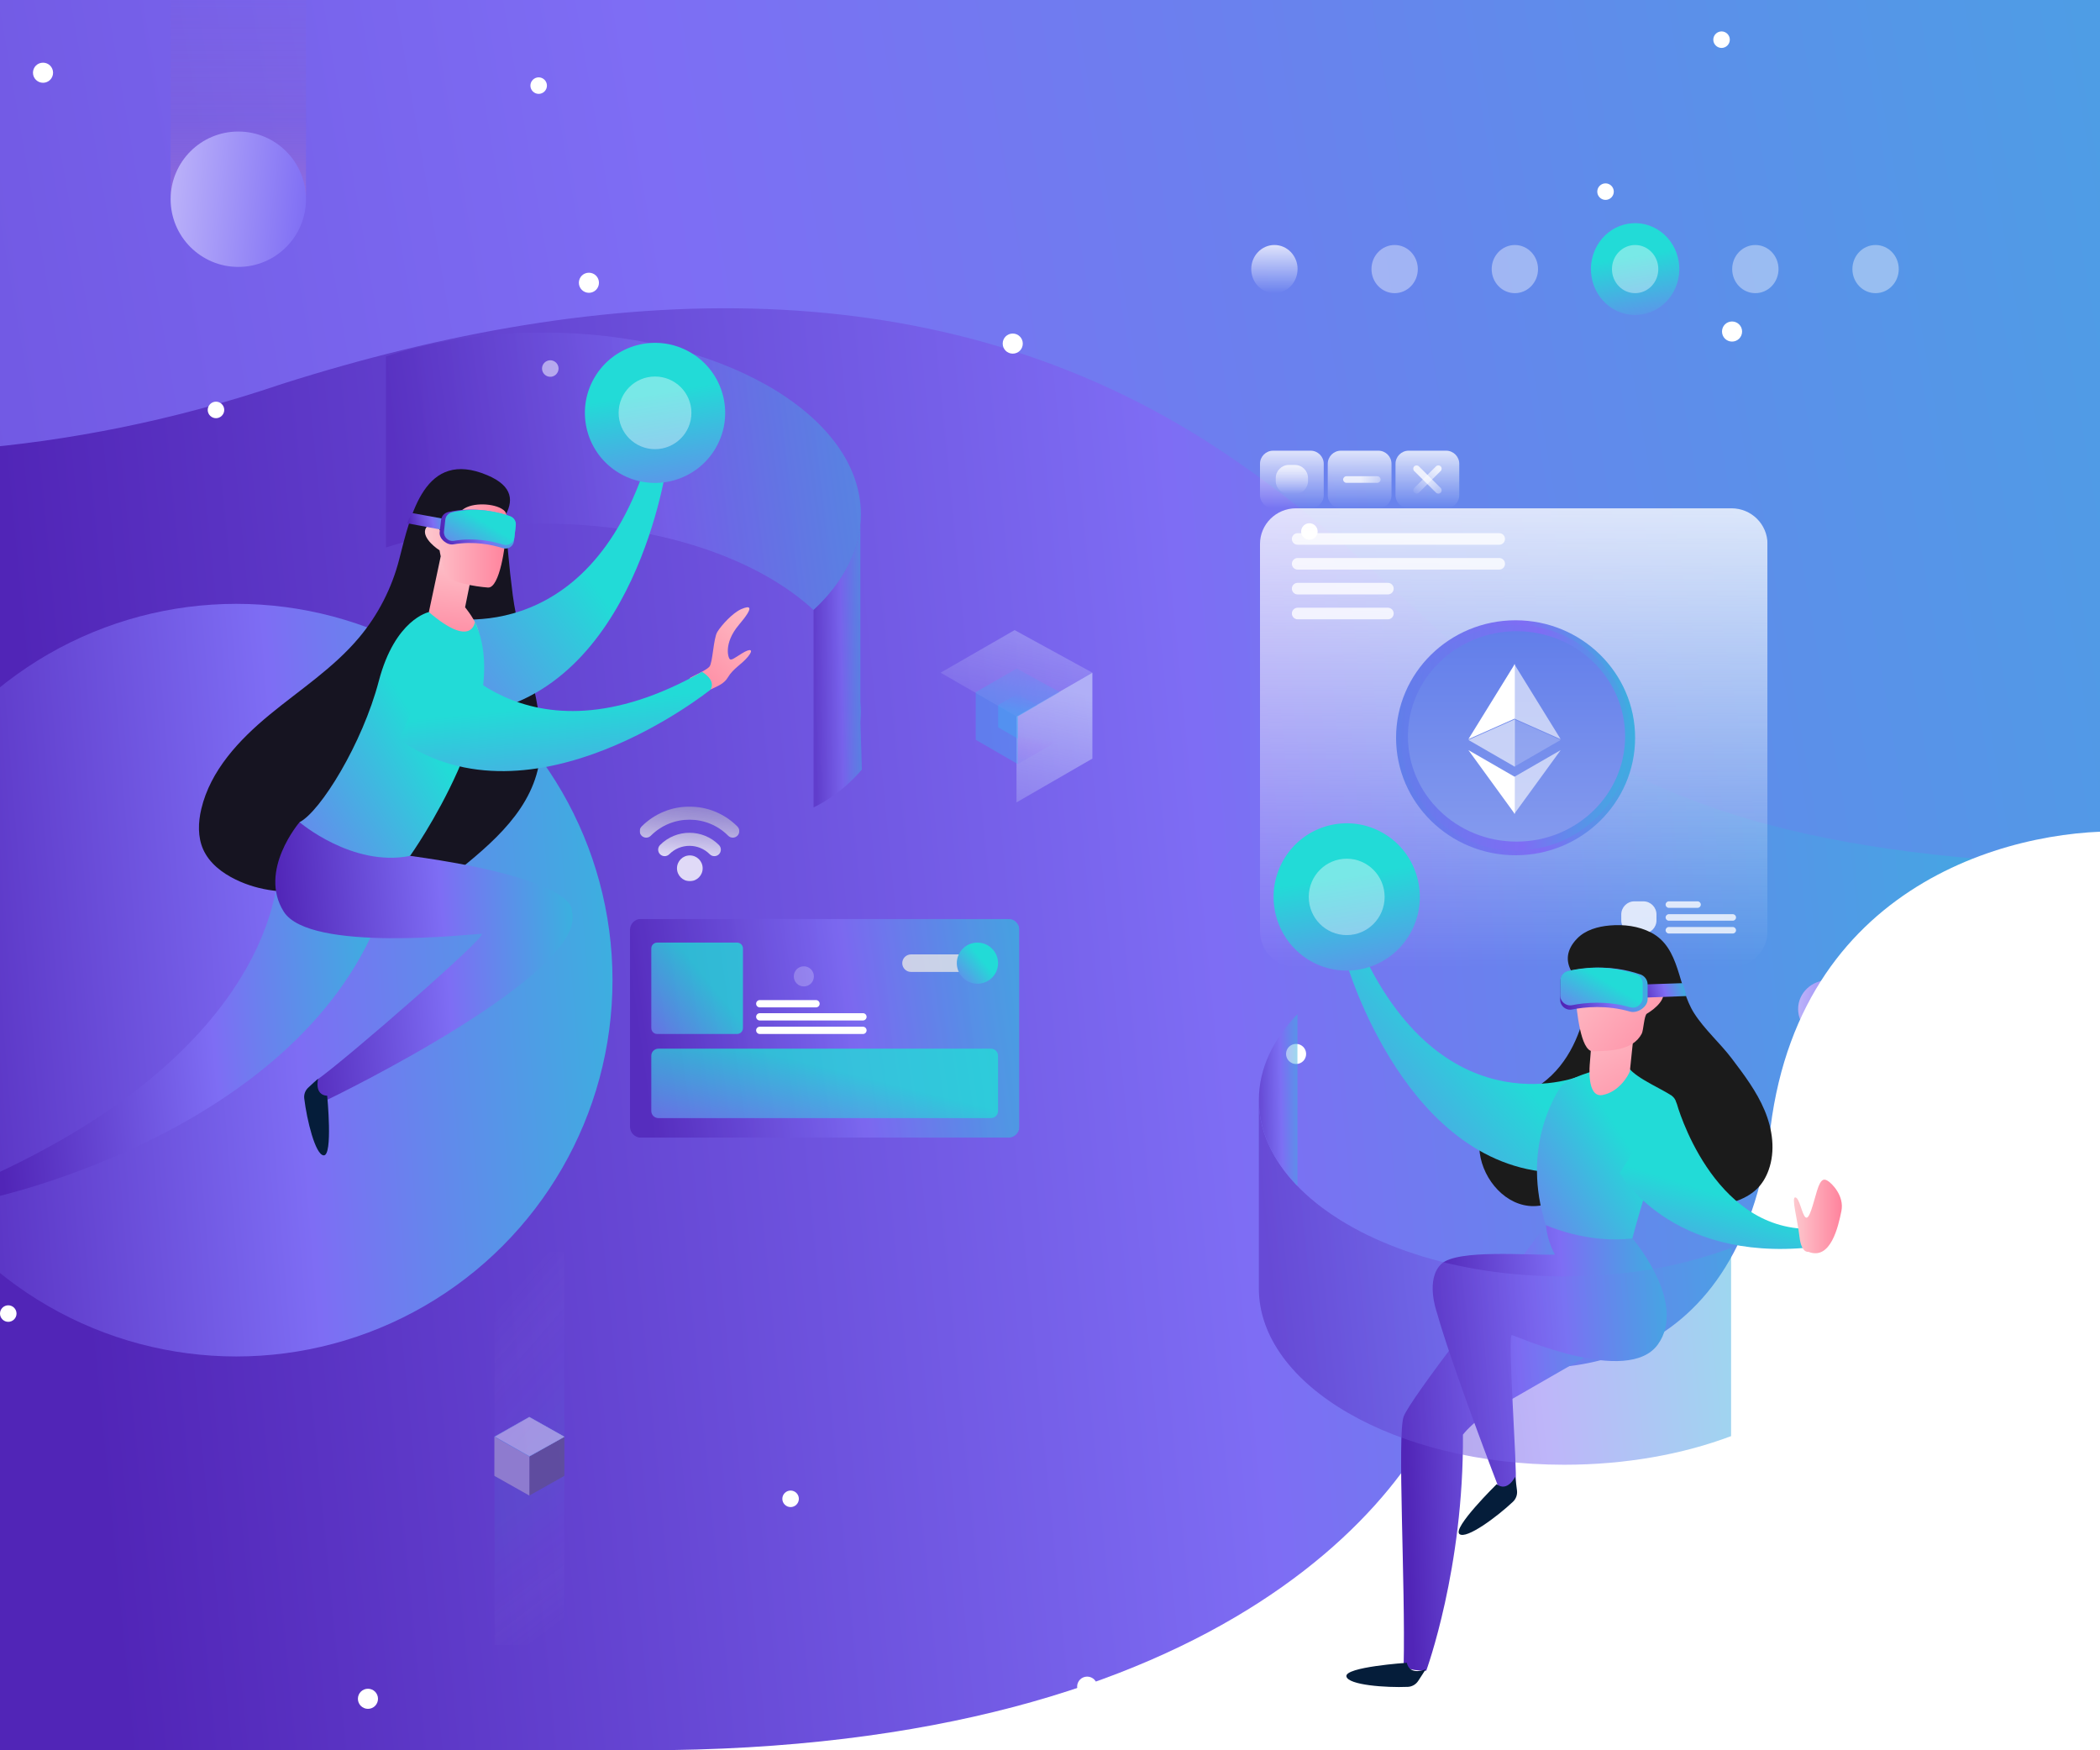 <svg width="480" height="400" viewBox="0 0 480 400" fill="none" xmlns="http://www.w3.org/2000/svg">
<rect x="0" y="0" width="480" height="400" fill="#333333" stroke="none"/>
<g clip-path="url(#clip0_7673_27901)">
<rect width="480" height="400" fill="url(#paint0_linear_7673_27901)"/>
<path d="M64.451 87.746C-35.277 121.618 -122.736 93.617 -154 75.382V-1H497V198C346.159 198 350.128 149.912 278.549 102.649C214.703 60.493 138.06 64.374 64.451 87.746Z" fill="url(#paint1_linear_7673_27901)"/>
<g clip-path="url(#clip1_7673_27901)">
<g style="mix-blend-mode:overlay">
<path d="M345.392 397.065C346.651 397.065 347.689 398.086 347.689 399.362C347.689 400.638 346.668 401.659 345.392 401.659C344.116 401.659 343.096 400.638 343.096 399.362C343.096 398.086 344.116 397.065 345.392 397.065Z" fill="white"/>
<path d="M183.736 220.838C184.995 220.838 186.032 221.859 186.032 223.135C186.032 224.412 185.012 225.432 183.736 225.432C182.46 225.432 181.439 224.412 181.439 223.135C181.439 221.859 182.46 220.838 183.736 220.838Z" fill="white"/>
<path d="M395.897 73.469C397.156 73.469 398.194 74.49 398.194 75.766C398.194 77.042 397.173 78.063 395.897 78.063C394.621 78.063 393.601 77.042 393.601 75.766C393.601 74.49 394.621 73.469 395.897 73.469Z" fill="white"/>
<path d="M231.486 76.226C232.745 76.226 233.782 77.246 233.782 78.523C233.782 79.799 232.762 80.82 231.486 80.82C230.21 80.82 229.189 79.799 229.189 78.523C229.189 77.246 230.21 76.226 231.486 76.226Z" fill="white"/>
<path d="M1.888 298.309C2.926 298.309 3.776 299.159 3.776 300.197C3.776 301.235 2.926 302.086 1.888 302.086C0.851 302.086 0 301.235 0 300.197C0 299.159 0.851 298.309 1.888 298.309Z" fill="white"/>
<path d="M430.634 368.412C431.672 368.412 432.523 369.262 432.523 370.3C432.523 371.338 431.672 372.189 430.634 372.189C429.597 372.189 428.746 371.338 428.746 370.3C428.746 369.262 429.597 368.412 430.634 368.412Z" fill="white"/>
<path d="M354.22 377.889C355.258 377.889 356.108 378.74 356.108 379.778C356.108 380.816 355.258 381.667 354.22 381.667C353.183 381.667 352.332 380.816 352.332 379.778C352.332 378.74 353.183 377.889 354.22 377.889Z" fill="white"/>
<path d="M299.292 119.581C300.329 119.581 301.18 120.431 301.18 121.469C301.18 122.507 300.329 123.358 299.292 123.358C298.254 123.358 297.403 122.507 297.403 121.469C297.403 120.431 298.254 119.581 299.292 119.581Z" fill="white"/>
<path d="M123.126 17.676C124.163 17.676 125.014 18.527 125.014 19.565C125.014 20.603 124.163 21.454 123.126 21.454C122.088 21.454 121.237 20.603 121.237 19.565C121.237 18.527 122.088 17.676 123.126 17.676Z" fill="white"/>
</g>
<g style="mix-blend-mode:overlay">
<path d="M393.5 10.956C392.462 10.956 391.611 10.105 391.611 9.067C391.611 8.029 392.462 7.178 393.5 7.178C394.537 7.178 395.388 8.029 395.388 9.067C395.388 10.105 394.537 10.956 393.5 10.956Z" fill="white"/>
<path d="M9.833 18.918C8.574 18.918 7.536 17.897 7.536 16.621C7.536 15.345 8.557 14.324 9.833 14.324C11.108 14.324 12.129 15.345 12.129 16.621C12.129 17.897 11.108 18.918 9.833 18.918Z" fill="white"/>
<path d="M134.609 66.918C133.35 66.918 132.312 65.897 132.312 64.621C132.312 63.345 133.333 62.324 134.609 62.324C135.885 62.324 136.905 63.345 136.905 64.621C136.905 65.897 135.885 66.918 134.609 66.918Z" fill="white"/>
<path d="M296.248 243.162C294.989 243.162 293.951 242.142 293.951 240.865C293.951 239.589 294.972 238.568 296.248 238.568C297.523 238.568 298.544 239.589 298.544 240.865C298.544 242.142 297.523 243.162 296.248 243.162Z" fill="white"/>
<path d="M6.822 233.651C5.563 233.651 4.525 232.63 4.525 231.354C4.525 230.078 5.546 229.057 6.822 229.057C8.098 229.057 9.118 230.078 9.118 231.354C9.118 232.63 8.098 233.651 6.822 233.651Z" fill="white"/>
<path d="M84.103 390.532C82.844 390.532 81.807 389.511 81.807 388.235C81.807 386.958 82.827 385.938 84.103 385.938C85.379 385.938 86.4 386.958 86.4 388.235C86.4 389.511 85.379 390.532 84.103 390.532Z" fill="white"/>
<path d="M248.498 387.758C247.239 387.758 246.201 386.737 246.201 385.461C246.201 384.184 247.222 383.164 248.498 383.164C249.773 383.164 250.794 384.184 250.794 385.461C250.794 386.737 249.773 387.758 248.498 387.758Z" fill="white"/>
<path d="M366.979 45.684C365.941 45.684 365.091 44.833 365.091 43.795C365.091 42.757 365.941 41.906 366.979 41.906C368.017 41.906 368.867 42.757 368.867 43.795C368.867 44.833 368.017 45.684 366.979 45.684Z" fill="white"/>
<path d="M49.367 95.572C48.329 95.572 47.478 94.722 47.478 93.684C47.478 92.646 48.329 91.795 49.367 91.795C50.404 91.795 51.255 92.646 51.255 93.684C51.255 94.722 50.404 95.572 49.367 95.572Z" fill="white"/>
<path d="M125.78 86.112C124.742 86.112 123.892 85.261 123.892 84.223C123.892 83.185 124.742 82.335 125.78 82.335C126.817 82.335 127.668 83.185 127.668 84.223C127.668 85.261 126.817 86.112 125.78 86.112Z" fill="white"/>
<path d="M180.709 344.42C179.671 344.42 178.82 343.569 178.82 342.531C178.82 341.493 179.671 340.643 180.709 340.643C181.746 340.643 182.597 341.493 182.597 342.531C182.597 343.569 181.746 344.42 180.709 344.42Z" fill="white"/>
</g>
</g>
<g style="mix-blend-mode:luminosity">
<path d="M39 -10.976L39 44.605L54.731 60.09L69.94 44.605L69.94 -30" fill="url(#paint2_linear_7673_27901)"/>
</g>
<circle cx="54.47" cy="45.53" r="15.47" fill="url(#paint3_linear_7673_27901)"/>
<g style="mix-blend-mode:luminosity" opacity="0.5">
<path d="M424.21 259.541L424.21 232.158L417.762 224.529L411.529 232.158L411.529 268.913" fill="url(#paint4_linear_7673_27901)"/>
</g>
<ellipse cx="417.869" cy="230.605" rx="6.869" ry="6.605" fill="url(#paint5_linear_7673_27901)"/>
<circle cx="54" cy="224" r="86" fill="url(#paint6_linear_7673_27901)"/>
<path d="M404.688 257.693C411.971 200 463.042 188.611 487.667 190.128H512V400H147C280.466 400 326.903 339.903 333.439 309.855C354.154 316.506 397.406 315.386 404.688 257.693Z" fill="white"/>
<g clip-path="url(#clip2_7673_27901)">
<g opacity="0.78">
<path d="M395.781 116.167H296.219C291.68 116.167 288 119.819 288 124.324V212.843C288 217.348 291.68 221 296.219 221H395.781C400.32 221 404 217.348 404 212.843V124.324C404 119.819 400.32 116.167 395.781 116.167Z" fill="url(#paint7_linear_7673_27901)" style="mix-blend-mode:overlay"/>
</g>
<path d="M346.42 195.458C361.508 195.458 373.739 183.436 373.739 168.606C373.739 153.777 361.508 141.755 346.42 141.755C331.333 141.755 319.102 153.777 319.102 168.606C319.102 183.436 331.333 195.458 346.42 195.458Z" fill="url(#paint8_linear_7673_27901)"/>
<path d="M346.42 194.37C360.897 194.37 372.633 182.835 372.633 168.606C372.633 154.377 360.897 142.842 346.42 142.842C331.944 142.842 320.208 154.377 320.208 168.606C320.208 182.835 331.944 194.37 346.42 194.37Z" fill="url(#paint9_linear_7673_27901)"/>
<path d="M346.631 192.336C360.341 192.336 371.454 181.572 371.454 168.294C371.454 155.017 360.341 144.253 346.631 144.253C332.922 144.253 321.809 155.017 321.809 168.294C321.809 181.572 332.922 192.336 346.631 192.336Z" fill="url(#paint10_linear_7673_27901)"/>
<path d="M346.112 151.746V164.215L356.718 168.924L346.112 151.746Z" fill="white" fill-opacity="0.602"/>
<path d="M346.242 151.746L335.635 168.924L346.242 164.215V151.746Z" fill="white"/>
<path d="M346.112 177.543V186.016L356.725 171.426L346.112 177.543Z" fill="white" fill-opacity="0.602"/>
<path d="M346.242 186.016V177.542L335.635 171.426L346.242 186.016Z" fill="white"/>
<path d="M346.112 175.223L356.718 169.104L346.112 164.397V175.223Z" fill="white" fill-opacity="0.2"/>
<path d="M335.635 169.104L346.242 175.223V164.397L335.635 169.104Z" fill="white" fill-opacity="0.602"/>
<path style="mix-blend-mode:overlay" opacity="0.78" d="M291 116.167H299.569C301.226 116.167 302.569 114.824 302.569 113.167V106C302.569 104.343 301.226 103 299.569 103H291C289.343 103 288 104.343 288 106V113.167C288 114.824 289.343 116.167 291 116.167Z" fill="url(#paint11_linear_7673_27901)"/>
<path style="mix-blend-mode:overlay" opacity="0.78" d="M294.598 112.914H295.973C297.63 112.914 298.973 111.571 298.973 109.914V109.253C298.973 107.596 297.63 106.253 295.973 106.253H294.598C292.941 106.253 291.598 107.596 291.598 109.253V109.914C291.598 111.571 292.941 112.914 294.598 112.914Z" fill="url(#paint12_linear_7673_27901)"/>
<path style="mix-blend-mode:overlay" opacity="0.78" d="M306.487 116.167H315.057C316.713 116.167 318.057 114.824 318.057 113.167V106C318.057 104.343 316.713 103 315.057 103H306.487C304.83 103 303.487 104.343 303.487 106V113.167C303.487 114.824 304.83 116.167 306.487 116.167Z" fill="url(#paint13_linear_7673_27901)"/>
<path style="mix-blend-mode:overlay" opacity="0.78" d="M321.975 116.167H330.545C332.202 116.167 333.545 114.824 333.545 113.167V106C333.545 104.343 332.202 103 330.545 103H321.975C320.318 103 318.975 104.343 318.975 106V113.167C318.975 114.824 320.318 116.167 321.975 116.167Z" fill="url(#paint14_linear_7673_27901)"/>
<path style="mix-blend-mode:overlay" opacity="0.78" d="M328.23 106.575L323.247 111.521C322.951 111.815 322.951 112.291 323.247 112.585C323.543 112.879 324.023 112.879 324.319 112.585L329.302 107.639C329.598 107.345 329.598 106.869 329.302 106.575C329.006 106.281 328.526 106.281 328.23 106.575Z" fill="url(#paint15_linear_7673_27901)"/>
<path style="mix-blend-mode:overlay" opacity="0.78" d="M329.303 111.528L324.32 106.582C324.024 106.288 323.544 106.288 323.248 106.582C322.952 106.876 322.952 107.352 323.248 107.646L328.231 112.591C328.527 112.885 329.007 112.885 329.303 112.591C329.599 112.298 329.599 111.821 329.303 111.528Z" fill="url(#paint16_linear_7673_27901)"/>
<path style="mix-blend-mode:overlay" opacity="0.78" d="M314.814 108.831H307.755C307.34 108.831 307.003 109.168 307.003 109.584C307.003 109.999 307.34 110.336 307.755 110.336H314.814C315.229 110.336 315.566 109.999 315.566 109.584C315.566 109.168 315.229 108.831 314.814 108.831Z" fill="url(#paint17_linear_7673_27901)"/>
<g style="mix-blend-mode:overlay" opacity="0.78">
<path d="M342.675 121.844H296.611C295.879 121.844 295.285 122.437 295.285 123.169C295.285 123.902 295.879 124.495 296.611 124.495H342.675C343.407 124.495 344.001 123.902 344.001 123.169C344.001 122.437 343.407 121.844 342.675 121.844Z" fill="white"/>
</g>
<g style="mix-blend-mode:overlay" opacity="0.78">
<path d="M342.675 127.521H296.611C295.879 127.521 295.285 128.114 295.285 128.846C295.285 129.578 295.879 130.172 296.611 130.172H342.675C343.407 130.172 344.001 129.578 344.001 128.846C344.001 128.114 343.407 127.521 342.675 127.521Z" fill="white"/>
</g>
<g style="mix-blend-mode:overlay" opacity="0.78">
<path d="M317.232 133.197H296.611C295.879 133.197 295.285 133.791 295.285 134.523C295.285 135.255 295.879 135.849 296.611 135.849H317.232C317.964 135.849 318.557 135.255 318.557 134.523C318.557 133.791 317.964 133.197 317.232 133.197Z" fill="white"/>
</g>
<g style="mix-blend-mode:overlay" opacity="0.78">
<path d="M317.232 138.882H296.611C295.879 138.882 295.285 139.476 295.285 140.208C295.285 140.94 295.879 141.534 296.611 141.534H317.232C317.964 141.534 318.557 140.94 318.557 140.208C318.557 139.476 317.964 138.882 317.232 138.882Z" fill="white"/>
</g>
<g style="mix-blend-mode:overlay" opacity="0.78">
<path d="M388.015 205.987H381.456C381.045 205.987 380.712 206.32 380.712 206.731C380.712 207.142 381.045 207.475 381.456 207.475H388.015C388.426 207.475 388.759 207.142 388.759 206.731C388.759 206.32 388.426 205.987 388.015 205.987Z" fill="white"/>
</g>
<g style="mix-blend-mode:overlay" opacity="0.78">
<path d="M375.622 205.987H373.575C371.918 205.987 370.575 207.33 370.575 208.987V210.339C370.575 211.996 371.918 213.339 373.575 213.339H375.622C377.279 213.339 378.622 211.996 378.622 210.339V208.987C378.622 207.33 377.279 205.987 375.622 205.987Z" fill="white"/>
</g>
<g style="mix-blend-mode:overlay" opacity="0.78">
<path d="M396.062 208.923H381.456C381.045 208.923 380.712 209.256 380.712 209.667C380.712 210.078 381.045 210.411 381.456 210.411H396.062C396.473 210.411 396.806 210.078 396.806 209.667C396.806 209.256 396.473 208.923 396.062 208.923Z" fill="white"/>
</g>
<g style="mix-blend-mode:overlay" opacity="0.78">
<path d="M396.062 211.851H381.456C381.045 211.851 380.712 212.184 380.712 212.595C380.712 213.006 381.045 213.339 381.456 213.339H396.062C396.473 213.339 396.806 213.006 396.806 212.595C396.806 212.184 396.473 211.851 396.062 211.851Z" fill="white"/>
</g>
</g>
<g clip-path="url(#clip3_7673_27901)">
<path d="M363.308 222.426C363.308 222.426 363.875 244.563 346.755 250.612C329.645 256.662 341.059 279.975 354.208 274.934C367.357 269.893 368.147 253.088 368.147 253.088L370.828 232.408L367.268 222.997L363.286 222.426H363.308Z" fill="#1B1B1B"/>
<path d="M307.529 219.535C306.828 218.269 306.016 217.048 306.127 215.547C306.305 213.217 305.304 211.458 305.137 209.274C304.97 207.089 305.793 207.425 306.617 209.397C307.44 211.368 307.551 211.805 307.963 211.973C308.374 212.141 311.222 210.047 310.733 204.647C310.243 199.258 311.189 199.74 312.279 201.532C313.369 203.325 313.803 206.966 313.692 208.646C313.581 210.327 310.633 214.797 310.755 215.906C310.877 217.015 312.49 219.603 312.791 220.297C313.091 220.992 309.331 222.997 309.32 223.008C309.453 222.885 307.84 220.118 307.718 219.883C307.651 219.771 307.596 219.647 307.529 219.535Z" fill="url(#paint18_linear_7673_27901)"/>
<path d="M361.517 245.784C361.517 245.784 330.846 258.746 311.456 217.732C311.456 217.732 307.874 217.373 307.729 219.883C307.729 219.883 321.502 267.977 356.989 268.022L361.517 245.773V245.784Z" fill="url(#paint19_linear_7673_27901)"/>
<path d="M355.042 278.676L353.318 279.975C353.318 279.975 345.998 289.946 344.93 291.021C343.851 292.108 322.336 319.623 320.834 323.745C319.332 327.857 321.268 362.093 320.834 380.735C320.834 380.735 321.69 381.821 325.996 381.821C325.996 381.821 334.606 358.418 334.384 327.868C334.384 327.868 336.531 325.056 340.191 322.883C343.851 320.709 367.29 307.277 367.29 307.277L368.158 288.422L362.351 281.488L355.031 278.676H355.042Z" fill="url(#paint20_linear_7673_27901)"/>
<path d="M342.56 340C342.56 340 332.014 312.699 328.354 299.703C328.354 299.703 325.773 292.332 329.433 288.87C333.093 285.409 349.602 286.943 355.409 286.719C355.409 286.719 352.528 281.734 353.607 277.186L373.12 283.011C373.12 283.011 385.813 297.743 378.927 307.277C372.041 316.81 346.654 305.327 345.575 305.114C344.496 304.902 346.866 336.102 346.432 338.914C346.432 338.914 345.141 340.213 342.56 340Z" fill="url(#paint21_linear_7673_27901)"/>
<path d="M342.093 339.194C342.093 339.194 331.847 349.254 333.605 350.599C335.196 351.809 342.104 346.7 345.809 343.216C346.51 342.555 346.855 341.614 346.743 340.65C346.61 339.541 346.432 338.107 346.321 337.491C346.321 337.491 344.585 341.099 342.082 339.183L342.093 339.194Z" fill="#051D3A"/>
<path d="M321.557 380.006C321.557 380.006 307.284 380.959 307.751 383.132C308.174 385.092 316.729 385.72 321.791 385.507C322.747 385.462 323.615 384.969 324.149 384.163C324.761 383.233 325.551 382.023 325.873 381.485C325.873 381.485 322.225 383.087 321.557 380.006Z" fill="#051D3A"/>
<path d="M371.24 235.119C371.262 237.695 371.051 240.429 371.762 242.938C372.819 246.647 375.333 248.887 377.403 251.89C379.227 254.533 380.862 258.342 380.918 261.602C380.963 263.821 379.772 265.916 380.05 268.134C381.029 275.998 390.608 276.715 396.426 274.665C398.317 273.993 400.175 273.086 401.61 271.674C402.811 270.498 403.679 269.008 404.246 267.428C405.848 263.025 405.147 258.04 403.323 253.727C401.51 249.414 398.651 245.627 395.825 241.896C393.133 238.345 389.584 235.264 387.203 231.511C383.432 225.574 384.155 216.6 377.358 213.105C374.488 211.626 371.162 211.223 367.958 211.503C365.21 211.738 362.351 212.534 360.438 214.539C355.576 219.625 360.104 224.498 365.065 227.254C366.901 228.274 370.027 230.481 370.817 232.419C371.117 233.158 371.206 234.11 371.217 235.13L371.24 235.119Z" fill="#1B1B1B"/>
<path d="M365.366 244.44C365.366 244.44 358.046 246.389 356.755 248.338C355.465 250.288 347.722 262.42 353.318 279.975C353.318 279.975 362.785 284.311 373.109 283.011C373.109 283.011 377.848 264.807 381.93 257.222C381.93 257.222 384.945 252.237 381.93 250.288C378.916 248.338 372.219 245.616 371.774 242.938L365.366 244.44Z" fill="url(#paint22_linear_7673_27901)"/>
<path d="M413.78 280.849C391.186 281.062 383.276 252.248 383.276 252.248L381.941 250.299L370.216 268.033C370.216 268.033 381.507 288.333 413.791 285.073C414.514 281.745 413.791 280.849 413.791 280.849H413.78Z" fill="url(#paint23_linear_7673_27901)"/>
<path d="M413.346 286.081C413.346 286.081 411.744 286.473 411.311 282.653C410.877 278.832 409.386 273.511 410.365 273.646C411.344 273.78 411.867 277.611 412.712 278.216C413.569 278.821 414.359 275.315 415.315 272.133C416.272 268.963 417.129 269.456 417.896 269.949C418.664 270.441 421.601 273.253 420.889 276.771C420.177 280.289 418.441 288.109 413.346 286.081Z" fill="url(#paint24_linear_7673_27901)"/>
<path d="M363.719 238.816L363.397 242.961C363.397 242.961 362.518 250.904 366.256 250.254C369.993 249.604 372.185 245.851 372.541 244.821L373.375 236.788C373.375 236.788 365.566 238.715 363.719 238.805V238.816Z" fill="url(#paint25_linear_7673_27901)"/>
<path d="M374.099 227.669C374.744 227.591 375.401 227.546 376.046 227.49C376.046 227.49 378.048 223.726 379.75 225.877C381.452 228.016 378.137 230.671 376.435 231.657C375.801 232.016 375.656 235.466 375.267 236.206C373.242 240.115 367.969 240.171 364.131 240.261C361.15 240.328 360.405 230.279 360.138 228.319C359.948 226.963 359.915 224.487 360.449 223.434C360.482 223.367 362.696 222.762 362.896 222.684C365.411 221.664 366.723 221.575 368.303 223.569C369.816 225.484 371.785 226.885 374.099 227.669Z" fill="url(#paint26_linear_7673_27901)"/>
<path d="M384.523 224.689L373.865 225.047L373.965 228.061L385.401 227.635C385.101 225.776 384.523 224.7 384.523 224.7V224.689Z" fill="url(#paint27_linear_7673_27901)"/>
<path d="M374.921 222.683C367.98 220.264 361.539 221.227 358.479 221.955C357.378 222.213 356.61 223.199 356.61 224.33V228.453C356.61 229.909 357.923 230.985 359.336 230.705C362.251 230.122 367.201 229.629 372.585 231.186C374.243 231.668 376.601 230.145 376.601 228.363V225.002C376.601 223.938 375.912 223.02 374.921 222.672V222.683Z" fill="url(#paint28_linear_7673_27901)"/>
<path d="M373.887 222.594C367.346 220.309 361.261 221.216 358.38 221.911C357.345 222.157 356.622 223.076 356.622 224.151V227.467C356.622 228.924 357.935 229.999 359.348 229.719C362.262 229.137 367.213 228.644 372.597 230.201C374.043 230.627 375.478 229.473 375.478 227.949V224.779C375.478 223.782 374.833 222.908 373.887 222.583V222.594Z" fill="url(#paint29_linear_7673_27901)"/>
<g opacity="0.5">
<path d="M395.591 285.207C395.591 285.207 395.491 285.241 395.436 285.263C394.279 285.7 393.099 286.103 391.898 286.507C391.787 286.54 391.676 286.585 391.553 286.619C391.064 286.775 390.563 286.932 390.062 287.089C389.94 287.123 389.829 287.167 389.706 287.201C388.494 287.56 387.259 287.907 386.013 288.232C385.902 288.265 385.791 288.288 385.668 288.321C385.157 288.456 384.656 288.579 384.133 288.702C383.977 288.736 383.822 288.781 383.655 288.814C383.132 288.938 382.62 289.05 382.086 289.162C381.975 289.184 381.853 289.218 381.741 289.24C381.096 289.374 380.451 289.509 379.794 289.632C379.717 289.643 379.65 289.655 379.572 289.677C379.005 289.789 378.437 289.89 377.87 289.991C377.692 290.024 377.503 290.058 377.325 290.08C376.835 290.159 376.346 290.248 375.845 290.327C375.667 290.349 375.489 290.383 375.311 290.405C374.666 290.506 374.021 290.596 373.364 290.685C373.364 290.685 373.342 290.685 373.331 290.685C372.664 290.775 371.996 290.853 371.317 290.932C371.14 290.954 370.95 290.976 370.772 290.988C370.272 291.044 369.771 291.1 369.271 291.145C369.059 291.167 368.848 291.189 368.636 291.201C368.114 291.245 367.58 291.29 367.046 291.335C366.89 291.346 366.734 291.357 366.578 291.369C365.9 291.425 365.21 291.469 364.52 291.503C364.376 291.503 364.231 291.514 364.087 291.525C363.541 291.559 362.985 291.581 362.44 291.604C362.218 291.604 361.995 291.615 361.773 291.626C361.272 291.649 360.76 291.66 360.26 291.671C360.048 291.671 359.848 291.671 359.637 291.682C358.936 291.693 358.235 291.705 357.523 291.705C356.811 291.705 356.11 291.705 355.409 291.682C355.198 291.682 354.998 291.682 354.786 291.671C354.275 291.66 353.774 291.649 353.273 291.626C353.051 291.626 352.828 291.615 352.606 291.604C352.05 291.581 351.505 291.559 350.959 291.525C350.815 291.525 350.67 291.514 350.526 291.503C349.836 291.458 349.146 291.413 348.468 291.369C348.312 291.357 348.156 291.346 348 291.335C347.466 291.29 346.943 291.245 346.409 291.201C346.198 291.178 345.987 291.156 345.775 291.145C345.275 291.1 344.774 291.044 344.274 290.988C344.096 290.965 343.906 290.943 343.728 290.932C343.05 290.853 342.382 290.775 341.715 290.685C341.715 290.685 341.693 290.685 341.682 290.685C341.025 290.596 340.38 290.506 339.735 290.405C339.557 290.383 339.379 290.349 339.201 290.327C338.711 290.248 338.211 290.17 337.721 290.08C337.543 290.047 337.354 290.013 337.176 289.991C336.609 289.89 336.041 289.789 335.474 289.677C335.396 289.666 335.329 289.655 335.252 289.632C334.595 289.509 333.95 289.374 333.305 289.24C333.193 289.218 333.082 289.195 332.96 289.162C332.437 289.05 331.914 288.926 331.391 288.814C331.236 288.781 331.08 288.736 330.913 288.702C330.401 288.579 329.889 288.456 329.378 288.321C329.266 288.288 329.155 288.265 329.044 288.232C327.787 287.907 326.563 287.56 325.351 287.201C325.228 287.167 325.106 287.123 324.995 287.089C324.494 286.932 324.005 286.787 323.504 286.619C323.393 286.585 323.281 286.54 323.159 286.507C321.958 286.114 320.778 285.7 319.621 285.263C319.566 285.241 319.521 285.229 319.466 285.207C318.943 285.005 318.431 284.815 317.919 284.602C317.83 284.568 317.73 284.524 317.641 284.49C317.118 284.277 316.596 284.064 316.084 283.851C316.05 283.84 316.017 283.829 315.995 283.818C314.871 283.336 313.77 282.832 312.691 282.317C312.635 282.283 312.568 282.261 312.513 282.227C312.023 281.992 311.545 281.745 311.078 281.51C311.033 281.488 310.978 281.465 310.933 281.432C309.876 280.883 308.853 280.322 307.863 279.74C307.863 279.74 307.852 279.74 307.84 279.729C307.362 279.449 306.895 279.169 306.428 278.877C306.383 278.855 306.339 278.821 306.305 278.799C305.582 278.351 304.881 277.891 304.203 277.432C303.524 276.962 302.857 276.491 302.211 276.009C302.189 275.987 302.156 275.965 302.134 275.953C301.722 275.64 301.31 275.326 300.91 275.001C300.899 275.001 300.888 274.979 300.876 274.967C300.031 274.295 299.23 273.612 298.462 272.906C291.688 266.689 287.738 259.306 287.738 251.396V294.427C287.738 316.698 318.998 334.746 357.556 334.746C371.618 334.746 384.712 332.338 395.68 328.204V285.173C395.68 285.173 395.625 285.196 395.603 285.207H395.591Z" fill="url(#paint30_linear_7673_27901)"/>
<path d="M296.56 231.758C290.942 237.572 287.738 244.272 287.738 251.397C287.738 258.522 290.942 265.221 296.56 271.035V231.758Z" fill="url(#paint31_linear_7673_27901)"/>
</g>
<g style="mix-blend-mode:luminosity">
<path d="M322.308 213.376C326.909 205.317 324.153 195.026 316.151 190.391C308.149 185.757 297.932 188.534 293.331 196.593C288.73 204.653 291.487 214.944 299.488 219.578C307.49 224.213 317.707 221.436 322.308 213.376Z" fill="url(#paint32_linear_7673_27901)"/>
</g>
<g style="mix-blend-mode:luminosity" opacity="0.78">
<path d="M307.816 213.703C312.605 213.703 316.487 209.794 316.487 204.973C316.487 200.152 312.605 196.243 307.816 196.243C303.027 196.243 299.145 200.152 299.145 204.973C299.145 209.794 303.027 213.703 307.816 213.703Z" fill="url(#paint33_linear_7673_27901)" style="mix-blend-mode:overlay"/>
</g>
</g>
<g clip-path="url(#clip4_7673_27901)">
<path d="M382.5 66.724C385.282 61.699 383.615 55.284 378.779 52.394C373.942 49.505 367.766 51.236 364.985 56.261C362.204 61.285 363.87 67.701 368.707 70.591C373.544 73.48 379.719 71.749 382.5 66.724Z" fill="url(#paint34_linear_7673_27901)"/>
<path style="mix-blend-mode:overlay" opacity="0.78" d="M296.583 61.495C296.583 64.53 294.218 66.997 291.287 66.997C288.356 66.997 286 64.54 286 61.495C286 58.45 288.365 55.993 291.296 55.993C294.227 55.993 296.592 58.45 296.592 61.495H296.583Z" fill="url(#paint35_linear_7673_27901)"/>
<path style="mix-blend-mode:overlay" opacity="0.78" d="M324.072 61.495C324.072 64.53 321.706 66.997 318.776 66.997C315.845 66.997 313.479 64.54 313.479 61.495C313.479 58.45 315.845 55.993 318.776 55.993C321.706 55.993 324.072 58.45 324.072 61.495Z" fill="url(#paint36_linear_7673_27901)"/>
<path style="mix-blend-mode:overlay" opacity="0.78" d="M346.255 66.997C349.18 66.997 351.551 64.534 351.551 61.495C351.551 58.456 349.18 55.993 346.255 55.993C343.33 55.993 340.959 58.456 340.959 61.495C340.959 64.534 343.33 66.997 346.255 66.997Z" fill="url(#paint37_linear_7673_27901)"/>
<path style="mix-blend-mode:overlay" opacity="0.78" d="M373.744 66.997C376.669 66.997 379.041 64.534 379.041 61.495C379.041 58.456 376.669 55.993 373.744 55.993C370.819 55.993 368.448 58.456 368.448 61.495C368.448 64.534 370.819 66.997 373.744 66.997Z" fill="url(#paint38_linear_7673_27901)"/>
<path style="mix-blend-mode:overlay" opacity="0.78" d="M406.52 61.495C406.52 64.53 404.155 66.997 401.224 66.997C398.293 66.997 395.928 64.54 395.928 61.495C395.928 58.45 398.293 55.993 401.224 55.993C404.155 55.993 406.52 58.45 406.52 61.495Z" fill="url(#paint39_linear_7673_27901)"/>
<path style="mix-blend-mode:overlay" opacity="0.78" d="M434 61.495C434 64.53 431.634 66.997 428.703 66.997C425.773 66.997 423.407 64.54 423.407 61.495C423.407 58.45 425.773 55.993 428.703 55.993C431.634 55.993 434 58.45 434 61.495Z" fill="url(#paint40_linear_7673_27901)"/>
</g>
<g opacity="0.5" clip-path="url(#clip5_7673_27901)">
<g style="mix-blend-mode:overlay" opacity="0.11">
<path d="M113.071 375.969L128.953 375.977L128.968 376H129V333.686L128.945 333.601L121.055 329.162H120.937L113.055 333.601L113 333.686V375.984L113.071 375.969Z" fill="url(#paint41_linear_7673_27901)"/>
</g>
<path d="M121 341.756V332.838L128.929 328.376L129 328.353V337.224L128.945 337.316L121.055 341.756H121Z" fill="#5B5870"/>
<path d="M113.056 328.345L113.048 328.36L120.985 332.846L128.937 328.391V328.306L121.04 323.859H120.929L113.056 328.306V328.345Z" fill="#F4F2FA"/>
<path d="M121 332.838V341.756H120.937L113.055 337.316L113 337.224V328.337H113.032L113.04 328.36L121 332.838Z" fill="#BBB8D1"/>
<path d="M120.984 323.913L128.874 328.352L120.984 332.761L113.142 328.337L120.984 323.913ZM120.984 323.836L113 328.337L120.984 332.846L128.992 328.368C128.992 328.368 129 328.36 129 328.352C129 328.345 129 328.345 128.992 328.337L120.984 323.828V323.836Z" fill="url(#paint42_linear_7673_27901)"/>
<g style="mix-blend-mode:overlay" opacity="0.11">
<path d="M128.929 286.039L113.04 286.023L113.032 286H113V328.314L113.055 328.399L120.937 332.846H121.055L128.945 328.399L129 328.314V286.015L128.929 286.039Z" fill="url(#paint43_linear_7673_27901)"/>
</g>
</g>
<g clip-path="url(#clip6_7673_27901)">
<path opacity="0.5" d="M124.201 76C111.112 76 98.828 77.987 88.221 81.458V125.131C98.828 121.66 111.101 119.673 124.201 119.673C150.3 119.673 173.169 127.564 185.956 139.406C192.808 133.055 196.776 125.577 196.776 117.564C196.776 94.606 164.283 76 124.201 76Z" fill="url(#paint44_linear_7673_27901)"/>
<path opacity="0.5" d="M196.776 176.137C196.854 176.048 196.932 175.97 196.999 175.903L196.664 164.942C196.731 164.195 196.776 163.436 196.776 162.677C196.776 161.873 196.731 161.081 196.653 160.299V119.963C195.949 127.062 192.126 133.691 185.956 139.395V184.519C185.956 184.519 191.679 182.008 196.776 176.137Z" fill="url(#paint45_linear_7673_27901)"/>
<path d="M63.652 197.075C63.652 197.075 66.201 238.371 -4.363 269.801C-4.363 269.801 -4.977 273.283 -2.485 273.886C-2.485 273.886 69.498 258.718 87.628 207.109L63.652 197.075Z" fill="url(#paint46_linear_7673_27901)"/>
<path d="M115.505 116.258C115.74 122.854 116.355 129.461 117.204 136.013C118.702 147.475 123.855 158.904 123.62 170.467C123.374 182.979 114.309 191.204 105.233 198.548C99.466 203.214 86.086 212.276 80.296 202.812C69.767 185.59 115.494 116.258 115.494 116.258H115.505Z" fill="#161421"/>
<path d="M152.546 105.666C153.083 104.26 153.742 102.876 153.396 101.347C152.859 98.981 153.631 97.005 153.474 94.74C153.318 92.463 152.513 92.943 151.965 95.097C151.406 97.251 151.362 97.72 150.959 97.954C150.557 98.188 147.282 96.47 146.969 90.833C146.656 85.208 145.75 85.855 144.89 87.864C144.029 89.873 144.13 93.691 144.499 95.409C144.867 97.128 148.612 101.269 148.645 102.43C148.679 103.59 147.405 106.503 147.204 107.262C147.002 108.021 151.205 109.517 151.227 109.517C151.06 109.405 152.323 106.314 152.412 106.057C152.457 105.923 152.502 105.8 152.558 105.666H152.546Z" fill="url(#paint47_linear_7673_27901)"/>
<path d="M100.482 140.924C100.482 140.924 134.294 149.585 148.21 104.405C148.21 104.405 151.876 103.49 152.413 106.057C152.413 106.057 145.416 157.677 108.575 163.135L100.494 140.924H100.482Z" fill="url(#paint48_linear_7673_27901)"/>
<path d="M104.462 129.685C103.266 133.837 105.222 139.016 105.591 143.748C106.15 150.824 106.082 157.967 104.909 164.976C102.908 176.885 97.386 188.548 87.93 196.082C78.474 203.616 64.771 206.295 53.884 201.015C50.776 199.509 47.859 197.276 46.451 194.14C45.165 191.261 45.288 187.935 46.015 184.865C48.094 176.093 54.633 169.095 61.596 163.358C68.56 157.621 76.25 152.643 82.051 145.735C86.41 140.556 89.573 134.384 91.25 127.821C93.888 117.486 97.096 102.597 111.336 108.579C123.542 113.691 111.101 122.765 107.122 127.185C106.295 128.1 104.775 128.602 104.473 129.685H104.462Z" fill="#161421"/>
<path d="M107.457 133.1L106.306 138.792C106.306 138.792 113.247 147.096 106.351 146.962C102.819 146.895 97.878 140.89 98.024 139.886L100.729 127.185C100.729 127.185 105.96 132.229 107.457 133.1Z" fill="url(#paint49_linear_7673_27901)"/>
<path d="M101.007 121.939C101.007 121.939 99.308 118.378 97.632 120.276C95.944 122.173 98.928 124.785 100.471 125.767C100.471 125.767 101.097 129.439 101.857 131.269C102.617 133.1 108.753 134.071 111.525 134.272C114.297 134.473 115.516 124.227 115.616 122.408C115.672 121.291 115.806 120.187 115.806 119.07C115.806 117.575 115.896 116.961 114.577 116.213C112.297 114.93 107.267 114.796 105.355 116.827C104.998 117.207 102.382 122.117 102.84 122.173C102.606 122.151 101.097 122.117 101.018 121.939H101.007Z" fill="url(#paint50_linear_7673_27901)"/>
<path d="M68.47 187.901C68.47 187.901 58.947 198.961 64.86 208.348C70.773 217.734 108.027 213.437 110.073 213.404C112.118 213.37 78.72 242.456 72.26 246.921C72.26 246.921 70.728 251.564 74.976 251.262C74.976 251.262 134.809 222.444 130.707 208.158C130.707 208.158 132.651 200.982 93.731 195.591L68.47 187.89V187.901Z" fill="url(#paint51_linear_7673_27901)"/>
<path d="M74.785 250.403C74.785 250.403 76.126 264.153 73.991 264.042C72.069 263.941 70.124 255.894 69.543 251.039C69.431 250.124 69.766 249.208 70.437 248.583C71.219 247.847 72.236 246.909 72.706 246.53C72.706 246.53 71.756 250.258 74.785 250.414V250.403Z" fill="#051D3A"/>
<path d="M-1.792 273.372C-1.792 273.372 1.327 286.833 -0.808 287C-2.731 287.145 -5.693 279.422 -6.911 274.678C-7.134 273.785 -6.922 272.837 -6.341 272.133C-5.659 271.308 -4.765 270.247 -4.362 269.801C-4.362 269.801 -4.821 273.618 -1.803 273.383L-1.792 273.372Z" fill="#051D3A"/>
<path d="M94.223 117.251L103.198 118.892L102.74 121.403L93.116 119.595C93.597 118.077 94.223 117.24 94.223 117.24V117.251Z" fill="url(#paint52_linear_7673_27901)"/>
<path d="M102.461 117.017C108.597 115.644 113.985 117.084 116.511 117.988C117.416 118.311 117.975 119.216 117.874 120.175L117.796 120.845L117.539 123.133L117.483 123.635C117.349 124.863 116.131 125.644 114.946 125.276C112.52 124.506 108.362 123.602 103.634 124.405C102.181 124.651 100.315 123.133 100.493 121.637L100.818 118.814C100.918 117.921 101.589 117.207 102.472 117.017H102.461Z" fill="url(#paint53_linear_7673_27901)"/>
<path d="M103.355 117.05C109.145 115.756 114.22 117.106 116.612 117.966C117.472 118.278 117.998 119.126 117.897 120.03L117.573 122.832C117.439 124.06 116.22 124.841 115.036 124.473C112.61 123.702 108.452 122.798 103.724 123.602C102.45 123.814 101.343 122.709 101.488 121.426L101.79 118.758C101.891 117.91 102.517 117.251 103.355 117.062V117.05Z" fill="url(#paint54_linear_7673_27901)"/>
<path d="M98.023 139.886C98.023 139.886 90.299 141.471 86.577 155.667C82.855 169.864 73.276 185.434 68.47 187.901C68.47 187.901 80.541 198.225 93.731 195.602C93.731 195.602 117.807 161.784 108.552 142.14C108.552 142.14 107.915 148.346 98.034 139.886H98.023Z" fill="url(#paint55_linear_7673_27901)"/>
<path d="M162.752 157.42C164.116 156.762 165.535 156.215 166.34 154.853C167.581 152.755 169.492 151.862 170.945 150.098C172.398 148.335 171.493 148.134 169.604 149.317C167.715 150.5 167.357 150.802 166.91 150.701C166.463 150.601 165.256 147.096 168.9 142.788C172.544 138.491 171.437 138.335 169.436 139.205C167.436 140.076 164.876 142.922 163.959 144.417C163.043 145.924 162.92 151.493 162.149 152.364C161.377 153.235 158.449 154.462 157.778 154.886C157.108 155.299 159.142 159.262 159.142 159.284C159.097 159.094 162.137 157.71 162.383 157.587C162.506 157.52 162.629 157.465 162.752 157.409V157.42Z" fill="url(#paint56_linear_7673_27901)"/>
<path d="M100.661 147.342C100.661 147.342 119.283 176.829 160.472 153.536C160.472 153.536 163.758 155.389 162.394 157.61C162.394 157.61 121.798 190.323 91.261 169.028L100.672 147.342H100.661Z" fill="url(#paint57_linear_7673_27901)"/>
<g style="mix-blend-mode:luminosity">
<path d="M163.62 102.338C168.034 94.675 165.389 84.89 157.714 80.484C150.038 76.078 140.238 78.718 135.825 86.381C131.411 94.044 134.055 103.828 141.731 108.234C149.406 112.641 159.206 110.001 163.62 102.338Z" fill="url(#paint58_linear_7673_27901)"/>
</g>
<g style="mix-blend-mode:luminosity" opacity="0.78">
<path d="M149.718 102.648C154.312 102.648 158.036 98.932 158.036 94.348C158.036 89.764 154.312 86.048 149.718 86.048C145.124 86.048 141.4 89.764 141.4 94.348C141.4 98.932 145.124 102.648 149.718 102.648Z" fill="url(#paint59_linear_7673_27901)" style="mix-blend-mode:overlay"/>
</g>
<g clip-path="url(#clip7_7673_27901)">
<g style="mix-blend-mode:overlay" opacity="0.79">
<path d="M150.87 193.112C150.288 193.695 150.288 194.64 150.87 195.224C151.451 195.807 152.392 195.807 152.974 195.224C155.527 192.661 159.678 192.661 162.228 195.224C162.81 195.807 163.751 195.807 164.333 195.224C164.914 194.64 164.914 193.695 164.333 193.112C160.62 189.386 154.582 189.386 150.87 193.112Z" fill="url(#paint60_linear_7673_27901)"/>
<path d="M168.548 188.881C162.51 182.825 152.692 182.825 146.654 188.881C146.072 189.465 146.072 190.41 146.654 190.993C147.235 191.577 148.177 191.577 148.758 190.993C153.633 186.1 161.568 186.1 166.443 190.993C167.025 191.577 167.966 191.577 168.548 190.993C169.129 190.41 169.129 189.465 168.548 188.881Z" fill="url(#paint61_linear_7673_27901)"/>
<path d="M157.674 201.38C159.295 201.38 160.609 200.061 160.609 198.434C160.609 196.808 159.295 195.489 157.674 195.489C156.053 195.489 154.739 196.808 154.739 198.434C154.739 200.061 156.053 201.38 157.674 201.38Z" fill="url(#paint62_linear_7673_27901)"/>
</g>
</g>
</g>
<g clip-path="url(#clip8_7673_27901)">
<g style="mix-blend-mode:overlay" opacity="0.78">
<path d="M230.484 210H146.516C145.126 210 144 211.123 144 212.508V257.492C144 258.877 145.126 260 146.516 260H230.484C231.874 260 233 258.877 233 257.492V212.508C233 211.123 231.874 210 230.484 210Z" fill="url(#paint63_linear_7673_27901)"/>
</g>
<path opacity="0.78" d="M226.5 239.657H150.494C149.597 239.657 148.87 240.381 148.87 241.275V253.906C148.87 254.799 149.597 255.524 150.494 255.524H226.5C227.397 255.524 228.124 254.799 228.124 253.906V241.275C228.124 240.381 227.397 239.657 226.5 239.657Z" fill="url(#paint64_linear_7673_27901)"/>
<g style="mix-blend-mode:overlay" opacity="0.78">
<path d="M221.405 218.114H208.24C207.129 218.114 206.23 219.009 206.23 220.117C206.23 221.225 207.129 222.12 208.24 222.12H221.405C222.516 222.12 223.414 221.225 223.414 220.117C223.414 219.009 222.516 218.114 221.405 218.114Z" fill="#E8E8E8"/>
</g>
<path d="M223.415 224.817C226.019 224.817 228.13 222.713 228.13 220.117C228.13 217.521 226.019 215.417 223.415 215.417C220.811 215.417 218.7 217.521 218.7 220.117C218.7 222.713 220.811 224.817 223.415 224.817Z" fill="url(#paint65_linear_7673_27901)"/>
<path opacity="0.78" d="M168.478 215.417H150.211C149.471 215.417 148.87 216.016 148.87 216.754V234.962C148.87 235.701 149.471 236.3 150.211 236.3H168.478C169.219 236.3 169.819 235.701 169.819 234.962V216.754C169.819 216.016 169.219 215.417 168.478 215.417Z" fill="url(#paint66_linear_7673_27901)"/>
<path d="M186.514 228.553H173.665C173.204 228.553 172.83 228.925 172.83 229.385V229.391C172.83 229.85 173.204 230.223 173.665 230.223H186.514C186.975 230.223 187.349 229.85 187.349 229.391V229.385C187.349 228.925 186.975 228.553 186.514 228.553Z" fill="white"/>
<path d="M197.245 233.213H173.665C173.204 233.213 172.83 232.84 172.83 232.38C172.83 231.921 173.204 231.548 173.665 231.548H197.245C197.705 231.548 198.079 231.921 198.079 232.38C198.079 232.84 197.705 233.213 197.245 233.213Z" fill="white"/>
<path d="M197.245 236.305H173.665C173.204 236.305 172.83 235.932 172.83 235.473C172.83 235.014 173.204 234.641 173.665 234.641H197.245C197.705 234.641 198.079 235.014 198.079 235.473C198.079 235.932 197.705 236.305 197.245 236.305Z" fill="white"/>
</g>
<g style="mix-blend-mode:luminosity" opacity="0.5">
<path d="M249.687 153.733L232.325 163.724L215 153.733L231.91 144L249.687 153.733Z" fill="url(#paint67_linear_7673_27901)"/>
<path d="M232.344 183.374L215 173.365V153.732L232.344 163.742V183.374Z" fill="url(#paint68_linear_7673_27901)"/>
<path d="M232.345 183.374L249.688 173.365V153.732L232.345 163.742V183.374Z" fill="url(#paint69_linear_7673_27901)"/>
<path opacity="0.37" d="M242.251 158.179L232.63 163.723L223.027 158.179L232.399 152.783L242.251 158.179Z" fill="url(#paint70_linear_7673_27901)"/>
<path opacity="0.37" d="M232.639 174.618L223.027 169.065V158.181L232.639 163.734V174.618Z" fill="url(#paint71_linear_7673_27901)"/>
<path opacity="0.37" d="M232.641 174.618L242.252 169.065V158.181L232.641 163.734V174.618Z" fill="url(#paint72_linear_7673_27901)"/>
<path opacity="0.37" d="M237.124 161.127L232.627 163.714L228.148 161.127L232.526 158.613L237.124 161.127Z" fill="url(#paint73_linear_7673_27901)"/>
<path opacity="0.37" d="M232.636 168.798L228.148 166.21V161.127L232.636 163.715V168.798Z" fill="url(#paint74_linear_7673_27901)"/>
<path opacity="0.37" d="M232.641 168.798L237.129 166.21V161.127L232.641 163.715V168.798Z" fill="url(#paint75_linear_7673_27901)"/>
</g>
</g>
<defs>
<linearGradient id="paint0_linear_7673_27901" x1="5.60244e-06" y1="105.661" x2="495.966" y2="56.948" gradientUnits="userSpaceOnUse">
<stop stop-color="#5125B7"/>
<stop offset="0.533" stop-color="#7E6DF4"/>
<stop offset="1" stop-color="#33B8DD"/>
</linearGradient>
<linearGradient id="paint1_linear_7673_27901" x1="-460.173" y1="-62.685" x2="620.745" y2="-248.669" gradientUnits="userSpaceOnUse">
<stop stop-color="#5125B7"/>
<stop offset="0.533" stop-color="#7E6DF4"/>
<stop offset="1" stop-color="#33B8DD"/>
</linearGradient>
<linearGradient id="paint2_linear_7673_27901" x1="54.47" y1="89.665" x2="54.467" y2="-237.316" gradientUnits="userSpaceOnUse">
<stop stop-color="#FFB9FF"/>
<stop offset="0.05" stop-color="#D89CEC" stop-opacity="0.82"/>
<stop offset="0.12" stop-color="#B07DD8" stop-opacity="0.63"/>
<stop offset="0.19" stop-color="#8B62C7" stop-opacity="0.24"/>
<stop offset="0.316" stop-color="#8B62C7" stop-opacity="0"/>
<stop offset="0.381" stop-color="#8B62C7" stop-opacity="0"/>
</linearGradient>
<linearGradient id="paint3_linear_7673_27901" x1="11.304" y1="14.341" x2="125.601" y2="26.394" gradientUnits="userSpaceOnUse">
<stop stop-color="#F5F3FF"/>
<stop offset="0.545" stop-color="#7E6DF4"/>
<stop offset="1" stop-color="#22DBD7"/>
</linearGradient>
<linearGradient id="paint4_linear_7673_27901" x1="417.87" y1="224.427" x2="417.87" y2="330.946" gradientUnits="userSpaceOnUse">
<stop stop-color="#FFB9FF"/>
<stop offset="0.05" stop-color="#D89CEC" stop-opacity="0.82"/>
<stop offset="0.12" stop-color="#B07DD8" stop-opacity="0.63"/>
<stop offset="0.19" stop-color="#8B62C7" stop-opacity="0.24"/>
<stop offset="0.26" stop-color="#6D4BB8" stop-opacity="0"/>
<stop offset="0.34" stop-color="#5438AC" stop-opacity="0"/>
</linearGradient>
<linearGradient id="paint5_linear_7673_27901" x1="398.702" y1="217.289" x2="449.407" y2="222.85" gradientUnits="userSpaceOnUse">
<stop stop-color="#F5F3FF"/>
<stop offset="0.545" stop-color="#7E6DF4"/>
<stop offset="1" stop-color="#22DBD7"/>
</linearGradient>
<linearGradient id="paint6_linear_7673_27901" x1="-32" y1="183.434" x2="146.241" y2="168.845" gradientUnits="userSpaceOnUse">
<stop stop-color="#5125B7"/>
<stop offset="0.533" stop-color="#7E6DF4"/>
<stop offset="1" stop-color="#33B8DD"/>
</linearGradient>
<linearGradient id="paint7_linear_7673_27901" x1="346" y1="221" x2="346" y2="116.167" gradientUnits="userSpaceOnUse">
<stop stop-color="#FDFCFF" stop-opacity="0"/>
<stop offset="1" stop-color="white"/>
</linearGradient>
<linearGradient id="paint8_linear_7673_27901" x1="319.102" y1="155.941" x2="375.708" y2="151.227" gradientUnits="userSpaceOnUse">
<stop stop-color="#627EEA"/>
<stop offset="0.533" stop-color="#7E6DF4"/>
<stop offset="1" stop-color="#33B8DD"/>
</linearGradient>
<linearGradient id="paint9_linear_7673_27901" x1="320.208" y1="156.453" x2="377.818" y2="161.458" gradientUnits="userSpaceOnUse">
<stop stop-color="#627EEA"/>
<stop offset="0.533" stop-color="#7E6DF4"/>
<stop offset="1" stop-color="#33B8DD"/>
</linearGradient>
<linearGradient id="paint10_linear_7673_27901" x1="346.631" y1="144.253" x2="346.631" y2="192.336" gradientUnits="userSpaceOnUse">
<stop stop-color="#627EEA"/>
<stop offset="1" stop-color="#849AEE"/>
</linearGradient>
<linearGradient id="paint11_linear_7673_27901" x1="295.285" y1="116.167" x2="295.285" y2="103" gradientUnits="userSpaceOnUse">
<stop stop-color="#FDFCFF" stop-opacity="0"/>
<stop offset="1" stop-color="white"/>
</linearGradient>
<linearGradient id="paint12_linear_7673_27901" x1="295.285" y1="112.914" x2="295.285" y2="106.253" gradientUnits="userSpaceOnUse">
<stop stop-color="#FDFCFF" stop-opacity="0"/>
<stop offset="1" stop-color="white"/>
</linearGradient>
<linearGradient id="paint13_linear_7673_27901" x1="310.772" y1="116.167" x2="310.772" y2="103" gradientUnits="userSpaceOnUse">
<stop stop-color="#FDFCFF" stop-opacity="0"/>
<stop offset="1" stop-color="white"/>
</linearGradient>
<linearGradient id="paint14_linear_7673_27901" x1="326.26" y1="116.167" x2="326.26" y2="103" gradientUnits="userSpaceOnUse">
<stop stop-color="#FDFCFF" stop-opacity="0"/>
<stop offset="1" stop-color="white"/>
</linearGradient>
<linearGradient id="paint15_linear_7673_27901" x1="322.737" y1="113.131" x2="328.766" y2="107.057" gradientUnits="userSpaceOnUse">
<stop stop-color="#FDFCFF" stop-opacity="0"/>
<stop offset="1" stop-color="white"/>
</linearGradient>
<linearGradient id="paint16_linear_7673_27901" x1="331.841" y1="115.116" x2="325.812" y2="109.042" gradientUnits="userSpaceOnUse">
<stop stop-color="#FDFCFF" stop-opacity="0"/>
<stop offset="1" stop-color="white"/>
</linearGradient>
<linearGradient id="paint17_linear_7673_27901" x1="319.617" y1="109.588" x2="311.027" y2="109.588" gradientUnits="userSpaceOnUse">
<stop stop-color="#FDFCFF" stop-opacity="0"/>
<stop offset="1" stop-color="white"/>
</linearGradient>
<linearGradient id="paint18_linear_7673_27901" x1="305.126" y1="211.649" x2="313.714" y2="211.649" gradientUnits="userSpaceOnUse">
<stop stop-color="#FDC8CE"/>
<stop offset="0.99" stop-color="#FF839D"/>
</linearGradient>
<linearGradient id="paint19_linear_7673_27901" x1="166.142" y1="223.494" x2="258.984" y2="143.567" gradientUnits="userSpaceOnUse">
<stop stop-color="#F5F3FF"/>
<stop offset="0.545" stop-color="#7E6DF4"/>
<stop offset="1" stop-color="#22DBD7"/>
</linearGradient>
<linearGradient id="paint20_linear_7673_27901" x1="320.253" y1="305.922" x2="370.157" y2="304.025" gradientUnits="userSpaceOnUse">
<stop stop-color="#5125B7"/>
<stop offset="0.533" stop-color="#7E6DF4"/>
<stop offset="1" stop-color="#33B8DD"/>
</linearGradient>
<linearGradient id="paint21_linear_7673_27901" x1="327.471" y1="293.784" x2="383.017" y2="289.913" gradientUnits="userSpaceOnUse">
<stop stop-color="#5125B7"/>
<stop offset="0.533" stop-color="#7E6DF4"/>
<stop offset="1" stop-color="#33B8DD"/>
</linearGradient>
<linearGradient id="paint22_linear_7673_27901" x1="267.181" y1="247.571" x2="335.426" y2="204.009" gradientUnits="userSpaceOnUse">
<stop stop-color="#F5F3FF"/>
<stop offset="0.545" stop-color="#7E6DF4"/>
<stop offset="1" stop-color="#22DBD7"/>
</linearGradient>
<linearGradient id="paint23_linear_7673_27901" x1="297.322" y1="317.082" x2="318.414" y2="249.578" gradientUnits="userSpaceOnUse">
<stop stop-color="#F5F3FF"/>
<stop offset="0.545" stop-color="#7E6DF4"/>
<stop offset="1" stop-color="#22DBD7"/>
</linearGradient>
<linearGradient id="paint24_linear_7673_27901" x1="410.042" y1="278.003" x2="421" y2="278.003" gradientUnits="userSpaceOnUse">
<stop stop-color="#FDC8CE"/>
<stop offset="0.99" stop-color="#FF839D"/>
</linearGradient>
<linearGradient id="paint25_linear_7673_27901" x1="360.693" y1="228.554" x2="379.437" y2="261.681" gradientUnits="userSpaceOnUse">
<stop stop-color="#FDC8CE"/>
<stop offset="0.99" stop-color="#FF839D"/>
</linearGradient>
<linearGradient id="paint26_linear_7673_27901" x1="354.853" y1="218.707" x2="386.173" y2="245.007" gradientUnits="userSpaceOnUse">
<stop stop-color="#FDC8CE"/>
<stop offset="0.99" stop-color="#FF839D"/>
</linearGradient>
<linearGradient id="paint27_linear_7673_27901" x1="373.865" y1="225.58" x2="385.025" y2="222.455" gradientUnits="userSpaceOnUse">
<stop stop-color="#5125B7"/>
<stop offset="0.533" stop-color="#7E6DF4"/>
<stop offset="1" stop-color="#33B8DD"/>
</linearGradient>
<linearGradient id="paint28_linear_7673_27901" x1="356.61" y1="223.816" x2="376.936" y2="220.536" gradientUnits="userSpaceOnUse">
<stop stop-color="#5125B7"/>
<stop offset="0.533" stop-color="#7E6DF4"/>
<stop offset="1" stop-color="#33B8DD"/>
</linearGradient>
<linearGradient id="paint29_linear_7673_27901" x1="306.986" y1="222.185" x2="322.1" y2="197.124" gradientUnits="userSpaceOnUse">
<stop stop-color="#F5F3FF"/>
<stop offset="0.545" stop-color="#7E6DF4"/>
<stop offset="1" stop-color="#22DBD7"/>
</linearGradient>
<linearGradient id="paint30_linear_7673_27901" x1="287.738" y1="273.413" x2="399.096" y2="261.61" gradientUnits="userSpaceOnUse">
<stop stop-color="#5125B7"/>
<stop offset="0.533" stop-color="#7E6DF4"/>
<stop offset="1" stop-color="#33B8DD"/>
</linearGradient>
<linearGradient id="paint31_linear_7673_27901" x1="287.738" y1="242.133" x2="296.938" y2="241.964" gradientUnits="userSpaceOnUse">
<stop stop-color="#5125B7"/>
<stop offset="0.533" stop-color="#7E6DF4"/>
<stop offset="1" stop-color="#33B8DD"/>
</linearGradient>
<linearGradient id="paint32_linear_7673_27901" x1="244.468" y1="289.944" x2="232.135" y2="212.118" gradientUnits="userSpaceOnUse">
<stop stop-color="#F5F3FF"/>
<stop offset="0.545" stop-color="#7E6DF4"/>
<stop offset="1" stop-color="#22DBD7"/>
</linearGradient>
<linearGradient id="paint33_linear_7673_27901" x1="307.816" y1="188.321" x2="307.816" y2="188.321" gradientUnits="userSpaceOnUse">
<stop stop-color="#FDFCFF" stop-opacity="0"/>
<stop offset="1" stop-color="white"/>
</linearGradient>
<linearGradient id="paint34_linear_7673_27901" x1="335.449" y1="114.46" x2="327.531" y2="66.015" gradientUnits="userSpaceOnUse">
<stop stop-color="#F5F3FF"/>
<stop offset="0.545" stop-color="#7E6DF4"/>
<stop offset="1" stop-color="#22DBD7"/>
</linearGradient>
<linearGradient id="paint35_linear_7673_27901" x1="291.296" y1="66.997" x2="291.296" y2="56.003" gradientUnits="userSpaceOnUse">
<stop stop-color="#FDFCFF" stop-opacity="0"/>
<stop offset="1" stop-color="white"/>
</linearGradient>
<linearGradient id="paint36_linear_7673_27901" x1="318.776" y1="51" x2="318.776" y2="51" gradientUnits="userSpaceOnUse">
<stop stop-color="#FDFCFF" stop-opacity="0"/>
<stop offset="1" stop-color="white"/>
</linearGradient>
<linearGradient id="paint37_linear_7673_27901" x1="346.255" y1="51" x2="346.255" y2="51" gradientUnits="userSpaceOnUse">
<stop stop-color="#FDFCFF" stop-opacity="0"/>
<stop offset="1" stop-color="white"/>
</linearGradient>
<linearGradient id="paint38_linear_7673_27901" x1="373.744" y1="51" x2="373.744" y2="51" gradientUnits="userSpaceOnUse">
<stop stop-color="#FDFCFF" stop-opacity="0"/>
<stop offset="1" stop-color="white"/>
</linearGradient>
<linearGradient id="paint39_linear_7673_27901" x1="401.224" y1="51" x2="401.224" y2="51" gradientUnits="userSpaceOnUse">
<stop stop-color="#FDFCFF" stop-opacity="0"/>
<stop offset="1" stop-color="white"/>
</linearGradient>
<linearGradient id="paint40_linear_7673_27901" x1="428.703" y1="51" x2="428.703" y2="51" gradientUnits="userSpaceOnUse">
<stop stop-color="#FDFCFF" stop-opacity="0"/>
<stop offset="1" stop-color="white"/>
</linearGradient>
<linearGradient id="paint41_linear_7673_27901" x1="107.466" y1="386.197" x2="91.029" y2="364.491" gradientUnits="userSpaceOnUse">
<stop stop-color="#F5F3FF" stop-opacity="0"/>
<stop offset="0.545" stop-color="#7E6DF4"/>
<stop offset="1" stop-color="#22DBD7"/>
</linearGradient>
<linearGradient id="paint42_linear_7673_27901" x1="114.02" y1="332.268" x2="124.649" y2="325.977" gradientUnits="userSpaceOnUse">
<stop stop-color="#48CAFF"/>
<stop offset="1" stop-color="#C3F3FF"/>
</linearGradient>
<linearGradient id="paint43_linear_7673_27901" x1="114.386" y1="298.374" x2="138.035" y2="318.975" gradientUnits="userSpaceOnUse">
<stop stop-color="#F5F3FF" stop-opacity="0"/>
<stop offset="0.545" stop-color="#7E6DF4"/>
<stop offset="1" stop-color="#22DBD7"/>
</linearGradient>
<linearGradient id="paint44_linear_7673_27901" x1="88.221" y1="92.749" x2="199.288" y2="77.185" gradientUnits="userSpaceOnUse">
<stop stop-color="#5125B7"/>
<stop offset="0.533" stop-color="#7E6DF4"/>
<stop offset="1" stop-color="#33B8DD"/>
</linearGradient>
<linearGradient id="paint45_linear_7673_27901" x1="185.956" y1="137.016" x2="197.475" y2="136.855" gradientUnits="userSpaceOnUse">
<stop stop-color="#5125B7"/>
<stop offset="0.533" stop-color="#7E6DF4"/>
<stop offset="1" stop-color="#33B8DD"/>
</linearGradient>
<linearGradient id="paint46_linear_7673_27901" x1="-4.43" y1="217.365" x2="90.692" y2="208.034" gradientUnits="userSpaceOnUse">
<stop stop-color="#5125B7"/>
<stop offset="0.533" stop-color="#7E6DF4"/>
<stop offset="1" stop-color="#33B8DD"/>
</linearGradient>
<linearGradient id="paint47_linear_7673_27901" x1="148.444" y1="85.208" x2="149.559" y2="109.338" gradientUnits="userSpaceOnUse">
<stop stop-color="#FDC8CE"/>
<stop offset="0.99" stop-color="#FF839D"/>
</linearGradient>
<linearGradient id="paint48_linear_7673_27901" x1="-36.217" y1="111.012" x2="67.54" y2="37.338" gradientUnits="userSpaceOnUse">
<stop stop-color="#F5F3FF"/>
<stop offset="0.545" stop-color="#7E6DF4"/>
<stop offset="1" stop-color="#22DBD7"/>
</linearGradient>
<linearGradient id="paint49_linear_7673_27901" x1="105.49" y1="125.332" x2="102.983" y2="149.608" gradientUnits="userSpaceOnUse">
<stop stop-color="#FDC8CE"/>
<stop offset="0.99" stop-color="#FF839D"/>
</linearGradient>
<linearGradient id="paint50_linear_7673_27901" x1="97.129" y1="124.774" x2="115.806" y2="124.774" gradientUnits="userSpaceOnUse">
<stop stop-color="#FDC8CE"/>
<stop offset="0.99" stop-color="#FF839D"/>
</linearGradient>
<linearGradient id="paint51_linear_7673_27901" x1="62.925" y1="204.633" x2="133.305" y2="198.455" gradientUnits="userSpaceOnUse">
<stop stop-color="#5125B7"/>
<stop offset="0.533" stop-color="#7E6DF4"/>
<stop offset="1" stop-color="#33B8DD"/>
</linearGradient>
<linearGradient id="paint52_linear_7673_27901" x1="93.116" y1="118.34" x2="103.236" y2="116.334" gradientUnits="userSpaceOnUse">
<stop stop-color="#5125B7"/>
<stop offset="0.533" stop-color="#7E6DF4"/>
<stop offset="1" stop-color="#33B8DD"/>
</linearGradient>
<linearGradient id="paint53_linear_7673_27901" x1="100.481" y1="118.806" x2="118.187" y2="115.977" gradientUnits="userSpaceOnUse">
<stop stop-color="#5125B7"/>
<stop offset="0.533" stop-color="#7E6DF4"/>
<stop offset="1" stop-color="#33B8DD"/>
</linearGradient>
<linearGradient id="paint54_linear_7673_27901" x1="58.216" y1="117.439" x2="71.556" y2="95.51" gradientUnits="userSpaceOnUse">
<stop stop-color="#F5F3FF"/>
<stop offset="0.545" stop-color="#7E6DF4"/>
<stop offset="1" stop-color="#22DBD7"/>
</linearGradient>
<linearGradient id="paint55_linear_7673_27901" x1="-42.616" y1="146.336" x2="50.209" y2="90.156" gradientUnits="userSpaceOnUse">
<stop stop-color="#F5F3FF"/>
<stop offset="0.545" stop-color="#7E6DF4"/>
<stop offset="1" stop-color="#22DBD7"/>
</linearGradient>
<linearGradient id="paint56_linear_7673_27901" x1="176.702" y1="136.538" x2="156.203" y2="160.14" gradientUnits="userSpaceOnUse">
<stop stop-color="#FDC8CE"/>
<stop offset="0.99" stop-color="#FF839D"/>
</linearGradient>
<linearGradient id="paint57_linear_7673_27901" x1="-58.658" y1="271.492" x2="-67.402" y2="179.778" gradientUnits="userSpaceOnUse">
<stop stop-color="#F5F3FF"/>
<stop offset="0.545" stop-color="#7E6DF4"/>
<stop offset="1" stop-color="#22DBD7"/>
</linearGradient>
<linearGradient id="paint58_linear_7673_27901" x1="88.954" y1="175.138" x2="77.325" y2="101.109" gradientUnits="userSpaceOnUse">
<stop stop-color="#F5F3FF"/>
<stop offset="0.545" stop-color="#7E6DF4"/>
<stop offset="1" stop-color="#22DBD7"/>
</linearGradient>
<linearGradient id="paint59_linear_7673_27901" x1="149.718" y1="78.516" x2="149.718" y2="78.516" gradientUnits="userSpaceOnUse">
<stop stop-color="#FDFCFF" stop-opacity="0"/>
<stop offset="1" stop-color="white"/>
</linearGradient>
<linearGradient id="paint60_linear_7673_27901" x1="160.966" y1="160.401" x2="157.374" y2="196.191" gradientUnits="userSpaceOnUse">
<stop stop-color="#282A57" stop-opacity="0"/>
<stop offset="0.38" stop-color="#787995" stop-opacity="0.37"/>
<stop offset="1" stop-color="white"/>
</linearGradient>
<linearGradient id="paint61_linear_7673_27901" x1="160.548" y1="160.362" x2="156.956" y2="196.152" gradientUnits="userSpaceOnUse">
<stop stop-color="#282A57" stop-opacity="0"/>
<stop offset="0.38" stop-color="#787995" stop-opacity="0.37"/>
<stop offset="1" stop-color="white"/>
</linearGradient>
<linearGradient id="paint62_linear_7673_27901" x1="161.458" y1="160.451" x2="157.866" y2="196.241" gradientUnits="userSpaceOnUse">
<stop stop-color="#282A57" stop-opacity="0"/>
<stop offset="0.38" stop-color="#787995" stop-opacity="0.37"/>
<stop offset="1" stop-color="white"/>
</linearGradient>
<linearGradient id="paint63_linear_7673_27901" x1="144" y1="223.208" x2="234.918" y2="209.962" gradientUnits="userSpaceOnUse">
<stop stop-color="#5125B7"/>
<stop offset="0.533" stop-color="#7E6DF4"/>
<stop offset="1" stop-color="#33B8DD"/>
</linearGradient>
<linearGradient id="paint64_linear_7673_27901" x1="-59.754" y1="241.48" x2="-45.886" y2="185.705" gradientUnits="userSpaceOnUse">
<stop stop-color="#F5F3FF"/>
<stop offset="0.545" stop-color="#7E6DF4"/>
<stop offset="1" stop-color="#22DBD7"/>
</linearGradient>
<linearGradient id="paint65_linear_7673_27901" x1="193.878" y1="216.497" x2="211.028" y2="202.644" gradientUnits="userSpaceOnUse">
<stop stop-color="#F5F3FF"/>
<stop offset="0.545" stop-color="#7E6DF4"/>
<stop offset="1" stop-color="#22DBD7"/>
</linearGradient>
<linearGradient id="paint66_linear_7673_27901" x1="93.725" y1="217.816" x2="131.825" y2="187.041" gradientUnits="userSpaceOnUse">
<stop stop-color="#F5F3FF"/>
<stop offset="0.545" stop-color="#7E6DF4"/>
<stop offset="1" stop-color="#22DBD7"/>
</linearGradient>
<linearGradient id="paint67_linear_7673_27901" x1="243.984" y1="124.665" x2="233.314" y2="176.498" gradientUnits="userSpaceOnUse">
<stop stop-color="#E5F7FF"/>
<stop offset="0.29" stop-color="#E5F7FF" stop-opacity="0.65"/>
<stop offset="0.54" stop-color="#E5F7FF" stop-opacity="0.37"/>
<stop offset="0.75" stop-color="#E5F7FF" stop-opacity="0.17"/>
<stop offset="0.91" stop-color="#E5F7FF" stop-opacity="0.05"/>
<stop offset="1" stop-color="#E5F7FF" stop-opacity="0"/>
</linearGradient>
<linearGradient id="paint68_linear_7673_27901" x1="178.516" y1="125.706" x2="185.021" y2="161.026" gradientUnits="userSpaceOnUse">
<stop stop-color="#E5F7FF"/>
<stop offset="0.07" stop-color="#E5F7FF" stop-opacity="0.88"/>
<stop offset="0.21" stop-color="#E5F7FF" stop-opacity="0.65"/>
<stop offset="0.36" stop-color="#E5F7FF" stop-opacity="0.45"/>
<stop offset="0.5" stop-color="#E5F7FF" stop-opacity="0.29"/>
<stop offset="0.63" stop-color="#E5F7FF" stop-opacity="0.16"/>
<stop offset="0.77" stop-color="#E5F7FF" stop-opacity="0.07"/>
<stop offset="0.89" stop-color="#E5F7FF" stop-opacity="0.02"/>
<stop offset="1" stop-color="#E5F7FF" stop-opacity="0"/>
</linearGradient>
<linearGradient id="paint69_linear_7673_27901" x1="229.138" y1="155.268" x2="220.64" y2="201.415" gradientUnits="userSpaceOnUse">
<stop stop-color="#E5F7FF"/>
<stop offset="0.42" stop-color="#E5F7FF" stop-opacity="0.56"/>
<stop offset="0.82" stop-color="#E5F7FF" stop-opacity="0.16"/>
<stop offset="1" stop-color="#E5F7FF" stop-opacity="0"/>
</linearGradient>
<linearGradient id="paint70_linear_7673_27901" x1="238.145" y1="142.625" x2="232.232" y2="171.361" gradientUnits="userSpaceOnUse">
<stop stop-color="#FF0DFF" stop-opacity="0"/>
<stop offset="0.09" stop-color="#C93FFF" stop-opacity="0.21"/>
<stop offset="0.2" stop-color="#9471FF" stop-opacity="0.42"/>
<stop offset="0.3" stop-color="#679DFF" stop-opacity="0.6"/>
<stop offset="0.4" stop-color="#41C0FF" stop-opacity="0.74"/>
<stop offset="0.5" stop-color="#25DBFF" stop-opacity="0.85"/>
<stop offset="0.6" stop-color="#10EFFF" stop-opacity="0.94"/>
<stop offset="0.7" stop-color="#04FBFF" stop-opacity="0.98"/>
<stop offset="0.8" stop-color="#00FFFF"/>
</linearGradient>
<linearGradient id="paint71_linear_7673_27901" x1="188.075" y1="134.316" x2="191.681" y2="153.894" gradientUnits="userSpaceOnUse">
<stop stop-color="#FF0DFF" stop-opacity="0"/>
<stop offset="0.09" stop-color="#C93FFF" stop-opacity="0.21"/>
<stop offset="0.2" stop-color="#9471FF" stop-opacity="0.42"/>
<stop offset="0.3" stop-color="#679DFF" stop-opacity="0.6"/>
<stop offset="0.4" stop-color="#41C0FF" stop-opacity="0.74"/>
<stop offset="0.5" stop-color="#25DBFF" stop-opacity="0.85"/>
<stop offset="0.6" stop-color="#10EFFF" stop-opacity="0.94"/>
<stop offset="0.7" stop-color="#04FBFF" stop-opacity="0.98"/>
<stop offset="0.8" stop-color="#00FFFF"/>
</linearGradient>
<linearGradient id="paint72_linear_7673_27901" x1="219.762" y1="165.337" x2="215.05" y2="190.922" gradientUnits="userSpaceOnUse">
<stop stop-color="#FF0DFF" stop-opacity="0"/>
<stop offset="0.09" stop-color="#C93FFF" stop-opacity="0.21"/>
<stop offset="0.2" stop-color="#9471FF" stop-opacity="0.42"/>
<stop offset="0.3" stop-color="#679DFF" stop-opacity="0.6"/>
<stop offset="0.4" stop-color="#41C0FF" stop-opacity="0.74"/>
<stop offset="0.5" stop-color="#25DBFF" stop-opacity="0.85"/>
<stop offset="0.6" stop-color="#10EFFF" stop-opacity="0.94"/>
<stop offset="0.7" stop-color="#04FBFF" stop-opacity="0.98"/>
<stop offset="0.8" stop-color="#00FFFF"/>
</linearGradient>
<linearGradient id="paint73_linear_7673_27901" x1="234.131" y1="154.504" x2="231.363" y2="167.913" gradientUnits="userSpaceOnUse">
<stop stop-color="#FF0DFF" stop-opacity="0"/>
<stop offset="0.09" stop-color="#C93FFF" stop-opacity="0.21"/>
<stop offset="0.2" stop-color="#9471FF" stop-opacity="0.42"/>
<stop offset="0.3" stop-color="#679DFF" stop-opacity="0.6"/>
<stop offset="0.4" stop-color="#41C0FF" stop-opacity="0.74"/>
<stop offset="0.5" stop-color="#25DBFF" stop-opacity="0.85"/>
<stop offset="0.6" stop-color="#10EFFF" stop-opacity="0.94"/>
<stop offset="0.7" stop-color="#04FBFF" stop-opacity="0.98"/>
<stop offset="0.8" stop-color="#00FFFF"/>
</linearGradient>
<linearGradient id="paint74_linear_7673_27901" x1="194.174" y1="139.985" x2="195.856" y2="149.121" gradientUnits="userSpaceOnUse">
<stop stop-color="#FF0DFF" stop-opacity="0"/>
<stop offset="0.09" stop-color="#C93FFF" stop-opacity="0.21"/>
<stop offset="0.2" stop-color="#9471FF" stop-opacity="0.42"/>
<stop offset="0.3" stop-color="#679DFF" stop-opacity="0.6"/>
<stop offset="0.4" stop-color="#41C0FF" stop-opacity="0.74"/>
<stop offset="0.5" stop-color="#25DBFF" stop-opacity="0.85"/>
<stop offset="0.6" stop-color="#10EFFF" stop-opacity="0.94"/>
<stop offset="0.7" stop-color="#04FBFF" stop-opacity="0.98"/>
<stop offset="0.8" stop-color="#00FFFF"/>
</linearGradient>
<linearGradient id="paint75_linear_7673_27901" x1="213.289" y1="172.035" x2="211.097" y2="183.97" gradientUnits="userSpaceOnUse">
<stop stop-color="#FF0DFF" stop-opacity="0"/>
<stop offset="0.09" stop-color="#C93FFF" stop-opacity="0.21"/>
<stop offset="0.2" stop-color="#9471FF" stop-opacity="0.42"/>
<stop offset="0.3" stop-color="#679DFF" stop-opacity="0.6"/>
<stop offset="0.4" stop-color="#41C0FF" stop-opacity="0.74"/>
<stop offset="0.5" stop-color="#25DBFF" stop-opacity="0.85"/>
<stop offset="0.6" stop-color="#10EFFF" stop-opacity="0.94"/>
<stop offset="0.7" stop-color="#04FBFF" stop-opacity="0.98"/>
<stop offset="0.8" stop-color="#00FFFF"/>
</linearGradient>
<clipPath id="clip0_7673_27901">
<rect width="480" height="400" fill="white"/>
</clipPath>
<clipPath id="clip1_7673_27901">
<rect width="480" height="480" fill="white" transform="translate(0 -8)"/>
</clipPath>
<clipPath id="clip2_7673_27901">
<rect width="116" height="118" fill="white" transform="translate(288 103)"/>
</clipPath>
<clipPath id="clip3_7673_27901">
<rect width="136" height="204" fill="white" transform="translate(285 182)"/>
</clipPath>
<clipPath id="clip4_7673_27901">
<rect width="148" height="21" fill="white" transform="translate(286 51)"/>
</clipPath>
<clipPath id="clip5_7673_27901">
<rect width="16" height="90" fill="white" transform="translate(113 286)"/>
</clipPath>
<clipPath id="clip6_7673_27901">
<rect width="204" height="211" fill="white" transform="translate(-7 76)"/>
</clipPath>
<clipPath id="clip7_7673_27901">
<rect width="22.764" height="17.037" fill="white" transform="translate(146.219 184.339)"/>
</clipPath>
<clipPath id="clip8_7673_27901">
<rect width="89" height="50" fill="white" transform="translate(144 210)"/>
</clipPath>
</defs>
</svg>
